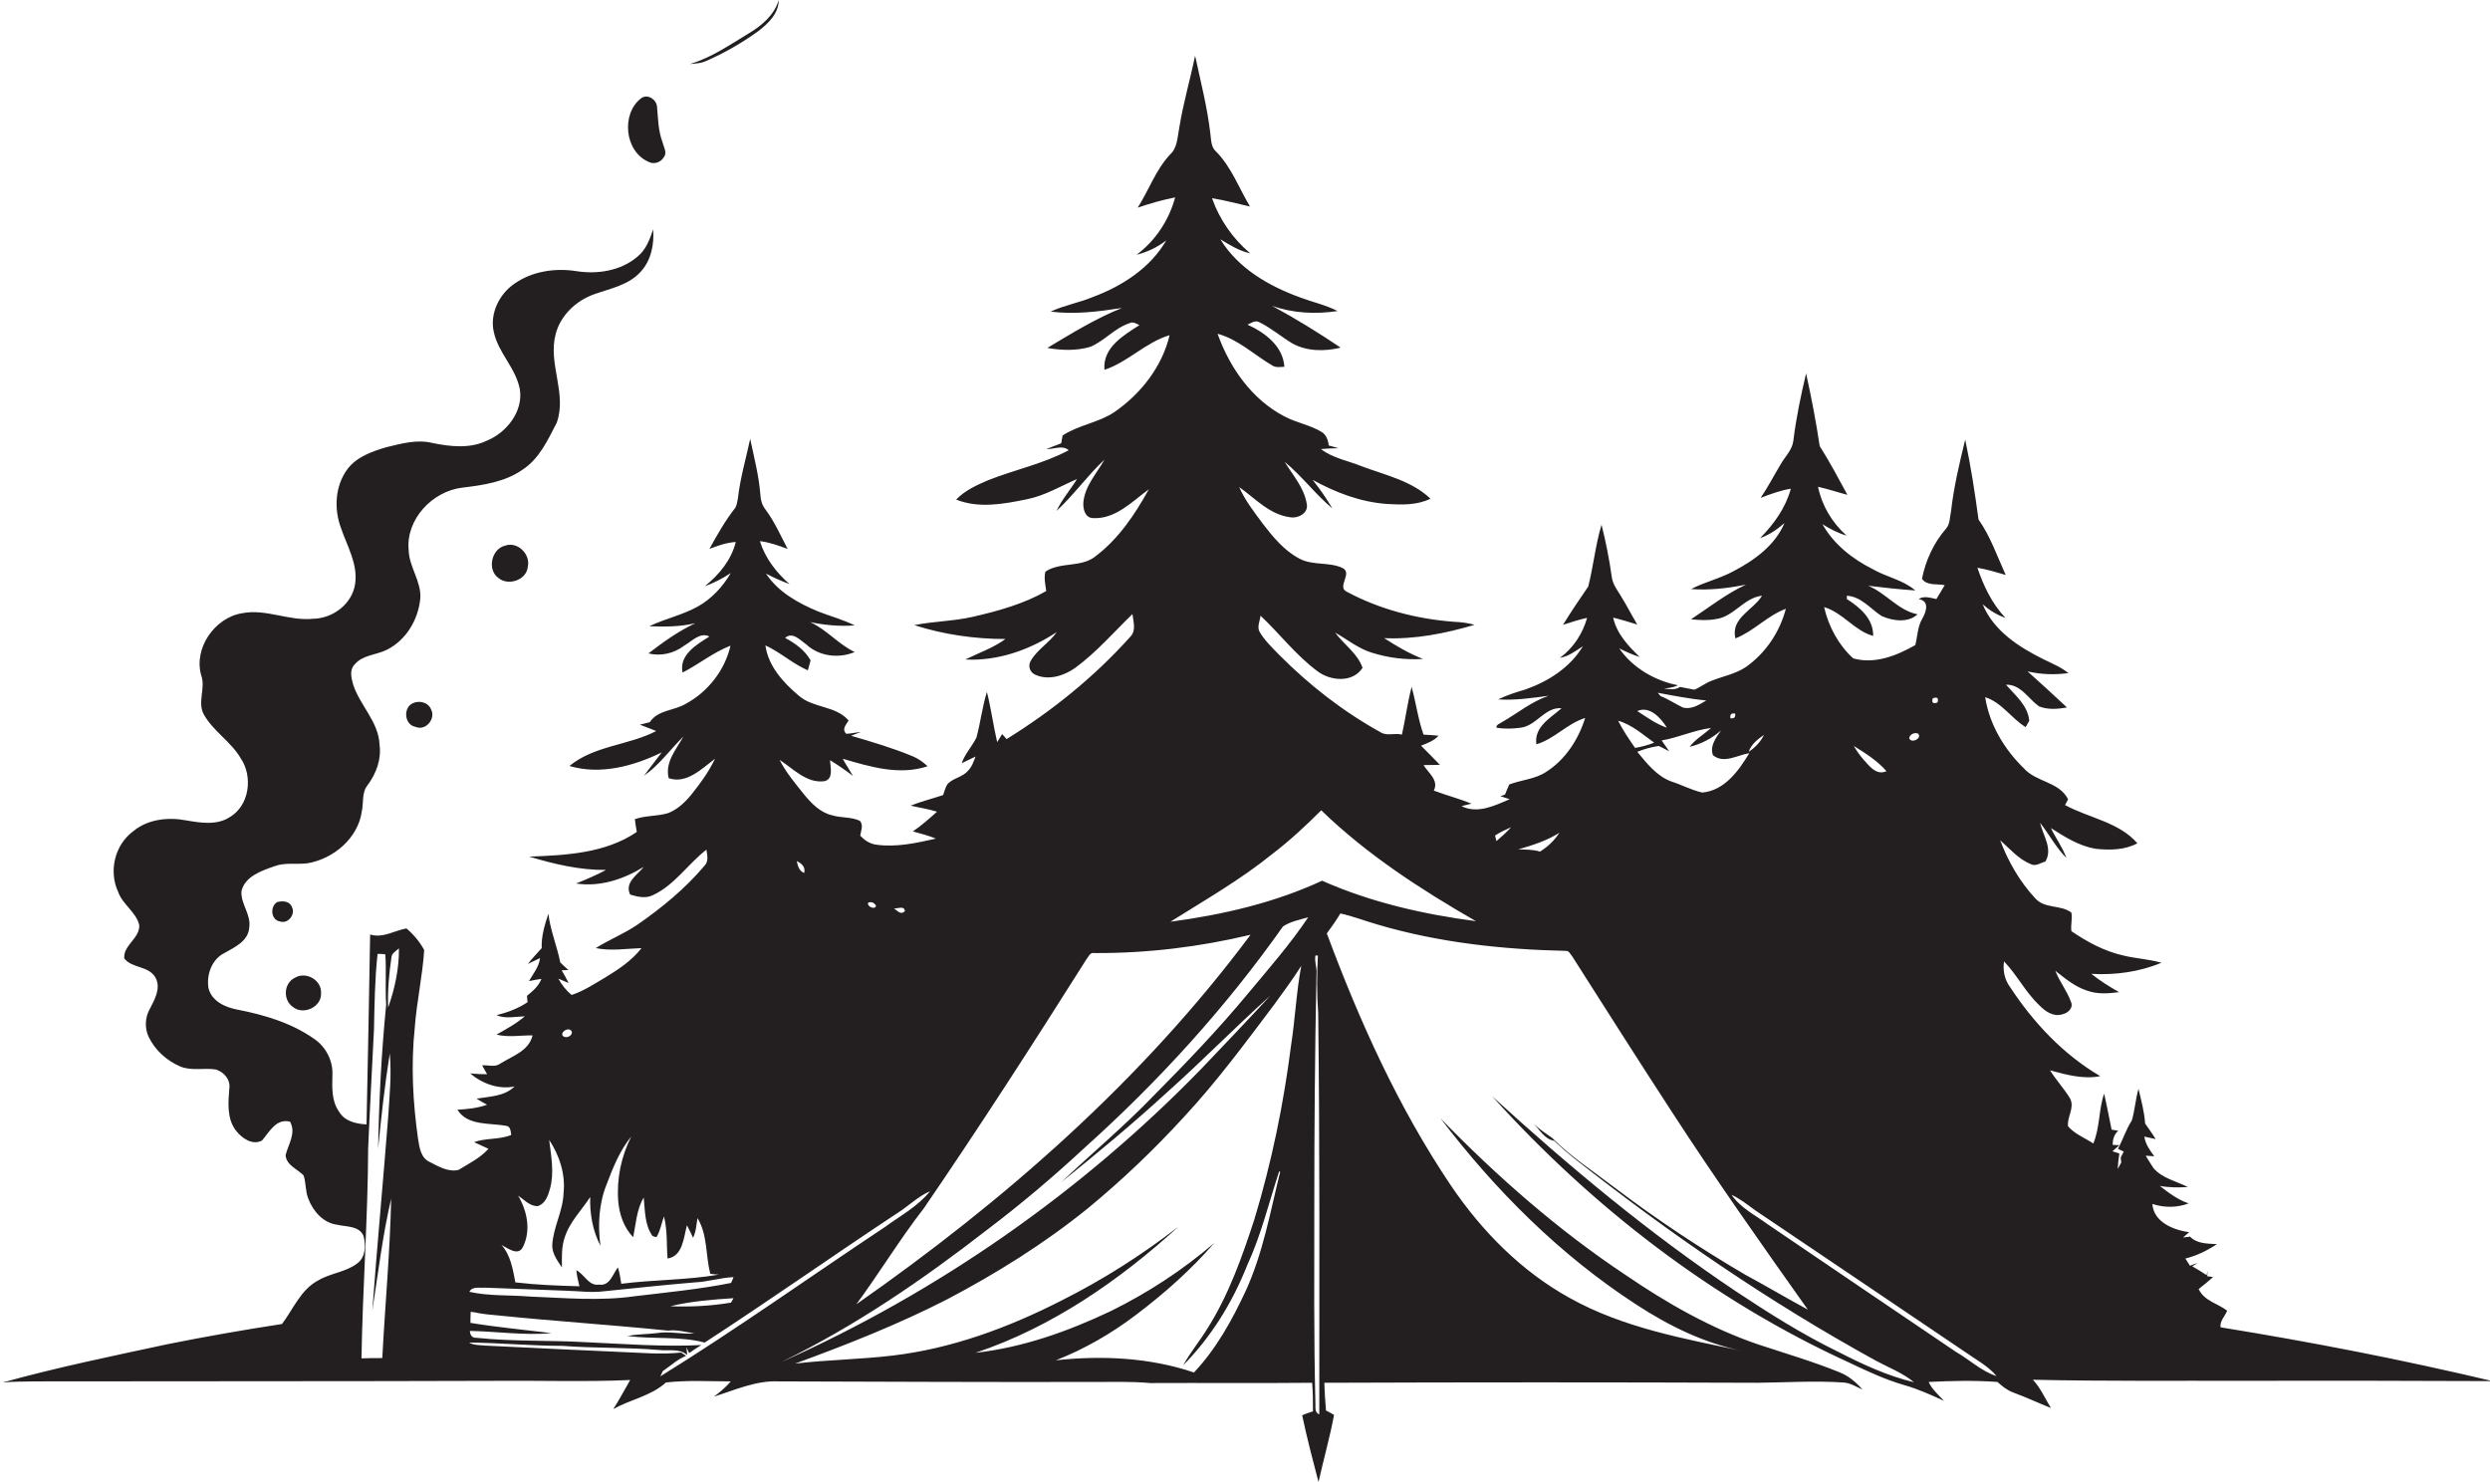 <?xml version="1.0" encoding="utf-8"?>
<!-- Generator: Adobe Illustrator 19.2.0, SVG Export Plug-In . SVG Version: 6.00 Build 0)  -->
<svg version="1.1" id="Layer_1" xmlns="http://www.w3.org/2000/svg" xmlns:xlink="http://www.w3.org/1999/xlink" x="0px" y="0px"
	 viewBox="0 0 898.2 535.4" style="enable-background:new 0 0 898.2 535.4;" xml:space="preserve">
<style type="text/css">
	.st0{fill:#231F20;}
</style>
<g>
	<path class="st0" d="M273.7,11.1c3.5-2.7,7.2-6.3,7.2-11.1c-1.6,5.5-6.2,9.3-10.9,12.1c-6.8,4.1-13.5,8.8-21.2,11
		c2-0.2,4-0.2,5.9-1.1C261.3,19.1,267.7,15.5,273.7,11.1z"/>
	<path class="st0" d="M801,478.8c-0.3-2.3,1.6-4,2.4-6c-3.4-2.6-8.3-3.5-10.3-7.8c1.8-1.4,3.5-2.8,5.2-4.3c-0.5-0.1-1.6-0.3-2.1-0.3
		c0-0.5,0.1-1.5,0.1-2L796,460c-1.7-1.1-3.4-2.2-5.2-3.2c0.5-0.3,1.5-0.9,2-1.2c-0.9,0.3-1.9,0.6-2.8,1c-0.6-0.9-1.1-1.7-1.7-2.6
		c4.1-1,7.9-2.9,11.4-5.2c-3.4-0.2-7.2-0.1-9.7-2.7c-0.6,0.1-1.8,0.2-2.5,0.3c0.5-0.5,1.6-1.4,2.2-1.9c-5.7-0.8-12.8-3.6-13.3-10.2
		c4.3,1.4,8.9,1.4,13.1-0.2c-3.9-1.3-7.2-3.8-10.4-6.3c3.3,0.6,6.7,0.6,10.1,0.4c-4.1-2.1-9.1-3.1-12.3-6.7c-1-1.5-2-3.1-2.9-4.6
		c1,0.1,2.1,0.1,3.1,0.2c-1.6-2.1-3.2-4.4-3.6-7.1c1,0.2,3.1,0.7,4.1,0.9c-1.2-1.9-2.5-3.8-3.8-5.6c-0.3-4.2-1.4-8.4-2.4-12.5
		c-1.1,3.8-1.3,7.7-2.4,11.4c-2.1,3.2-3.2,6.9-5,10.2c0.5,0.3,1.6,0.8,2.1,1c-0.3,0.5-0.8,1.6-1.1,2.1c0,0.4,0.1,1.3,0.2,1.8
		c-0.4,0.8-0.9,1.6-1.3,2.4c0.1-1.9,0.3-3.8,0.6-5.6c-0.6-0.2-1.9-0.6-2.5-0.8c0.6-0.5,1.9-1.7,2.5-2.2l-2.4-0.1c0-2,0.5-3.8,2-5.1
		c-0.6-0.1-1.8-0.3-2.4-0.4c-0.9-4.3-1.7-8.7-2.7-13c-2,5.9-1.5,12.3-3.9,18c-3-2-6.7-3.4-9.1-6.2c-0.5-3.2,2.4-6.5,0.8-9.9
		c-2.1-3.6-5.1-6.7-7.3-10.3c5.9,1.6,12,3.3,18.1,2.1c-13.3-7.8-24.1-19.3-32.5-32.1c-2-2.7-2.7-6-2.2-9.3
		c4.7,4.9,7.8,11.2,12.7,15.8c2.1,2.2,5.1,4.3,8.3,3.3c2-0.4,4.2-2.3,3.1-4.6c-1.4-3.9-4.1-7.2-5.6-11.1c3.6,2.8,7.1,5.8,11.6,7.2
		c3.7,1.3,7.6,1,11.4,0.5c-3.5-2-6.9-4.1-10-6.6c8.6,0.5,17.3-0.7,25.3-4c-4.5-1.3-9.2-1.5-13.7-2.6c-6.8-1.5-13.1-4.9-18.8-8.8
		c-0.3-2.2,0.4-4.5,0-6.7c-3.8-2.9-9.6-1.3-13-5.1c-5.6-6-9.8-13.3-12.7-21c3.5,3.1,6.6,6.8,11,8.6c1.8,1,3.6-0.5,5.3-0.9
		c2.8-4.6-0.9-9.5-1.9-14c3.3,4.2,5.8,9,9.5,12.7c-1.4-3.9-3.9-7.2-5.6-10.8c5,3.2,10.2,6.5,16.2,7.5c5,0.5,10.4,0.5,15-2
		c-6.7-7.7-17.5-9.1-26.1-13.8c0.3-0.5,0.9-1.6,1.1-2.1c-3.3-6.4-11.5-6.1-16-11.2c-7-6.8-12.4-15.8-13.9-25.6
		c6,1.9,9.4,7.6,14.6,10.8c0.3-0.6,1-1.7,1.3-2.3c-0.5-5.5-5-9.1-8.4-13c5.3-0.2,8,5,11.9,7.8c3.2,1.3,6.8,1,10.1,0.4
		c-4.7-4.4-9.4-8.7-14.2-13c4.8,1.1,9.8,1.3,14.7,0.6c-2.7-2.2-6-3.5-9-5c-8.9-4.4-18-10.3-21.9-19.8c2.4,2.1,5.1,3.8,8.2,4.9
		c-4.8-5.1-7.9-11.5-10.1-18.1c3.4,0.6,6.8,1.6,10.2,2.6c-3.1-6.8-5.5-13.9-9.8-20c-1.3-9.6-2.8-19.3-4.8-28.8
		c-2.1,8.5-4.1,17-5.1,25.7c-0.5,2.2-0.3,4.8-1.9,6.5c-4.4,5.1-7.3,11.4-8.6,18c1.8,2.6,5.5,1.7,8.2,2.3c-1,1.7-2,3.4-3,5
		c-2.1-0.4-4.4-1.3-6.4,0c4.1,0.7,2.7,4.7,1.3,7.1c-1.7,2.9-1.7,6.3-2.5,9.5c-6.7,3.8-14.6,7-22.4,4.8c-5.3-4.8-8.9-11.5-10.5-18.5
		c6.8,2,11,8.6,17.7,10.4c0.1-6.2-4.8-10.3-9.5-13.3v-1.2c5.2,0.3,8.5,4.7,12.5,7.3c4,1.8,9.6,2.6,13-0.6c-7-1.4-11.3-7.6-17.8-10.3
		c5.6,0.7,11.3,1.3,17,1.7c-4.4-3.8-10.3-4.8-15.2-7.6c-7.4-3.7-14.2-9-18.3-16.3c2.7,1.7,5.6,3.2,8.7,4.1
		c-5.2-4.6-8.9-10.8-10.3-17.6c3.6,0.8,7.1,2,10.6,2.9c-3.2-5.9-6.4-11.9-10-17.6c-1.3-8.8-3-17.5-4.9-26.2
		c-1.9,8-3.6,16.1-4.6,24.3c-0.4,3.4-3.1,5.8-4.7,8.7c-2.4,4-4.5,8.1-7.1,11.9c3.6-1.4,7.2-2.7,10.9-3.3
		c-1.9,6.9-6.1,12.8-11.1,17.8c3.3-1.1,6.1-3.1,8.8-5.4c-3.4,8-10.8,13.4-18.3,17.3c-4.9,2.7-10.4,3.9-15.4,6.5
		c6.7,0.5,13.3-0.3,19.8-1.6c-7.1,3.3-13.3,8.2-19.8,12.5c3,0.3,6.1,0.5,9.1-0.1c6.4-0.9,10-7.7,16.5-8.4c-3.1,5.2-11.4,8-9.6,15.4
		c6.6-2.6,11.5-8.2,18.2-10.7c-2.2,8.4-7.3,16-14.4,21c-3.7,2.5-8.1,3.3-12.2,4.9c-2.3,0.8-4.2,2.4-6.4,3.3c-1.7-0.3-3.5-0.7-5.2-1
		c-1.7,1.2-3.9,0.8-5.8,0.6c1.7-0.2,3.5-0.4,5.1-1.2c-8.3-1.6-16.4-6.3-21.2-13.3c2.4,1.2,4.8,2.3,7.4,3.1c-4.2-4-8.3-8.4-9.6-14.2
		c2.9,0.7,5.8,1.6,8.7,2.5c-2.1-3.5-3.9-7.1-6.1-10.6c-1.3-2.1-2.8-4.1-3.1-6.6c-0.9-6.3-2.1-12.6-3.7-18.8
		c-2.2,7.3-2.9,14.9-4.8,22.3c-3.1,4.5-6.2,9.1-9.1,13.8c2.9-0.9,5.7-1.9,8.7-2.5c-1.6,5.7-5,10.9-9.8,14.4c3.1-0.5,5.7-2.5,8.3-4.2
		c-4.6,7.7-12.5,12.7-20.7,15.6c-3.4,1-6.8,2.1-9.9,3.6c6.1,0.4,12.1-0.5,18.2-1.3c-6.2,2.1-11.2,6.3-16.8,9.5c-0.8,0.6-2.1,0.8-2,2
		c2.9,0.5,5.9,0.4,8.8,0c5.6-0.7,8.8-7.6,14.7-7c-4,3.5-10,6.7-9.1,13c6.5-1.9,11.1-7.5,17.6-9.5c-2.4,7.7-7.1,15-14,19.4
		c-4,2.7-9,2.9-13.4,4.6c-0.5,1.2-1,2.4-1.5,3.6c-0.4,0.2-1.3,0.5-1.7,0.6c1.1,0.4,2.3,0.7,3.4,1.1c-5.4,2.3-11.6,5.4-17.4,2.5
		c1.2-0.3,2.4-0.6,3.6-0.9c-4.4-1.8-9.1-3-13.6-4.7c1.9-3.7-1.9-6.3-3.7-9.2c1.9,0,3.9-0.1,5.9-0.1c-2.2-2.3-4.5-4.6-6.8-6.9
		c2.2-0.9,4.6-1.7,6.3-3.6c-1.8-0.2-3.6-0.3-5.4-0.4c-2-5.6-2.7-11.5-4.3-17.2c-1.5,5.7-2.2,11.5-3.5,17.2c-2.5-0.7-5.3,0.6-7.6-0.8
		c-13.6-7.5-25.9-17.1-36.8-28.1c-2.5-2.6-5.2-5.1-7-8.3c-0.9-1.8,0.2-3.8,0.4-5.7c6.9,6.5,12.8,14.3,20.5,20
		c4.7,3.6,12.8,4.3,16.3-1.2c-1.8-5.2-6.7-8.4-9.9-12.7c4.3,2.4,8.3,5.7,13.1,7.2c6,1.9,12.3,2.7,18.6,2.3c-4.9-1.9-9.5-4.6-14-7.5
		c11.1,0.5,22-1.7,32.6-4.8c-2.4-0.7-4.9-1-7.4-1.1c-13.5-1-26.9-4.5-38.8-10.9c-3.5-1.8,2.3-6.6-1.4-8.5
		c-4.9-2.3-10.8-0.8-15.6-3.4c-5.5-2.9-9.5-7.8-13.2-12.6c-3.1-4.2-6.4-8.4-8.5-13.2c5.8,4.1,11,10,18.5,10.9
		c2.7,0.5,6.5-1.5,5.9-4.7c-0.9-5.9-5-10.4-8-15.3c6.2,5.1,11,11.6,17.2,16.8c-2.1-3.6-4.5-7-7.1-10.3c8.3,4.6,17.3,8,26.8,8.7
		c5.3,0.3,10.8,0.5,15.7-1.9c-6.8-6.5-16.3-8.5-24.8-11.7c-4.9-2-10.4-2.9-14.7-6.2c2.1-0.2,4.2-0.3,6.3-0.3c-1.2-0.4-2.4-0.7-3.5-1
		c-0.2-1.9-0.9-3.9-2.6-4.9c-4.1-2.5-9.1-3.3-13.4-5.6c-11.7-6.1-19.7-17.5-24.1-29.8c7.4,2,13.1,7.5,19.5,11.3c1.4,1,3,0.7,4.6,0.6
		c-0.5-7.5-7-12.3-13.3-15.2c1.3-0.5,2.7-1.7,4.2-0.9c4.3,2.1,8,5.3,12,7.7c5.3,2.9,11.7,2.9,17.4,1.5c-8-5.4-16.3-10.5-24.8-15.1
		c7.5,2.7,15.8,3.1,23.7,1.9c-4.3-2.2-9-3.2-13.5-4.9c-11.3-4.1-22.4-10.5-28.8-21c3.4,2.1,6.8,4.2,10.8,5.1
		c-6.3-5.3-11.1-12.2-13.8-19.9c4.6,0.7,9.2,2,13.7,3c-4-6.7-6.7-14.2-12.2-19.8c-1.9-1.6-1.8-4.3-2.1-6.5
		c-1.1-9.5-3.5-18.8-5.5-28.1c-1.8,8.7-4.3,17.2-5.7,25.9c-0.7,3.4-0.6,7.3-3.4,9.8c-5.1,5.5-7.6,12.8-11.6,19.1
		c4.4-1.5,8.9-2.8,13.5-3.7c-2.2,8.2-7.1,15.6-13.9,20.7c3.9-1,7.5-2.7,10.7-5.2c-5.7,9.9-15.9,16.5-26.4,20.4
		c-5,2.1-10.4,3-15.3,5.3c8.6,1.1,17.2,0,25.7-1.3c-9.5,3.8-18.2,9.2-26.9,14.4c5.1,0.9,10.5,1.1,15.5-0.4c5.1-2.1,8.8-6.8,14.1-8.5
		c1.2-0.7,2.5,0.1,3.6,0.7c-5.8,3.7-13.3,8.1-12.6,16.1c8.5-2.8,14.8-9.9,23.5-12.5c-2.7,11.4-10.4,21.2-20,27.8
		c-5.7,3.8-12.9,4.6-18.6,8.4c-0.1,0.7-0.4,2.1-0.5,2.8c-1.8,0.7-3.6,1.4-5.4,2.1c2.7,0.1,5.8-1.6,8.1,0.4c-9.1,4.9-19.4,7-29,10.8
		c-4.2,1.8-8.4,3.7-11.6,7c8.1,3.3,17.2,1.6,25.5-0.1c6.5-1.3,12.1-4.7,18.1-7.3c-2.4,3.9-5.4,7.3-7.4,11.5
		c6.2-5.7,11.1-12.7,17.3-18.5c-2.8,5-7,9.4-7.6,15.3c-0.2,2.4,0.5,5.7,3.5,5.8c8.1,0.4,14.1-6,20.1-10.4c-5,9.1-11,18-19.4,24.3
		c-5.2,4-12.5,1.8-17.9,5.4c-0.6,2.3,0,4.7,0.3,7c-8.2,4.7-17.4,7.2-26.5,9.3c-7,1.6-14.2,1.6-21.1,3c10.6,3.4,21.8,5,32.9,5
		c-4.4,3.2-9.6,5-14.5,7.4c11.8,0.6,23.3-3.5,33-9.9c-2.7,3.9-7.1,6.3-9.4,10.4c-1.1,1.8-0.3,4.2,1.7,5c4.8,2.2,10.5,0.3,14.5-2.6
		c7.6-5.6,13.8-12.8,20.5-19.3c0.3,2.7,1.4,5.9-0.7,8.1c-13,14.5-28.2,26.8-44.7,37c-0.4-0.4-1.2-1.3-1.6-1.8c-0.6,1-1.2,2-1.8,2.9
		c-1.4-6-2.2-12.1-3.7-18.1c-1.7,5.4-2.3,11.1-3.8,16.5c-1.6,3.2-4.1,5.8-5.3,9.2c1.7-0.8,3.3-1.6,5-2.4c-0.7,1.8-1.3,3.7-2.7,5.1
		c-1.9,2.3-5.2,2.6-7.3,4.7c-0.9,1.2-1.2,2.8-1.7,4.1c-3.9,1.3-7.9,2.3-11.7,3.8c3.2,0.8,6.4,1.2,9.5,2.2c-2.8,2.5-5.6,5-8.7,7.1
		c2.8,0.8,5.6,1.5,8.3,2.6c-7,1.6-14.3,3.2-21.5,2.2c-2.3-0.3-4.3-1.6-5.8-3.3c0.3-1.8,1.2-3.7-0.1-5.3c-3.1-1.5-6.7-1-10-2
		c-4.4-1-7.6-4.4-10.3-7.7c-3.1-3.9-6.4-7.8-8.7-12.3c5,3.2,9.7,8.5,16.1,7.7c3.5-0.7,2.2-5.1,2.1-7.6c2.9,1.8,5.7,3.7,8.3,5.7
		c-1.2-2.1-2.6-4.1-3.7-6.2c9.9,2.9,20.4,6.1,30.6,2.7c-1.6-1.5-3.4-2.8-5.4-3.6c-7.2-3-14.7-5.2-22.2-7.4c1.2-0.5,2.4-0.9,3.6-1.4
		c-1.8,0.2-3.5,0.6-5.3,0.7c-1.8-1.6-0.1-3.3,0.8-4.8c-4.6-5.4-12.7-4.4-17.9-8.9c-5.6-4.7-11.1-10.7-12.1-18.2
		c5.4,2.5,9.8,6.6,15.3,9c0.3-1.2,0.7-2.4,1-3.6c-2.1-3.7-5.5-6.1-9.2-8.1c2.7-2.4,5.5,0.9,7.7,2.4c4.6,4.3,11.7,5.1,17.4,2.7
		c-5.9-2.8-10.1-8.1-16.1-10.8c5.3,1.1,10.7,1.6,16.1,1.2c-4.2-2.1-8.7-3.3-13.1-5c-7.2-3-14.5-7-18.9-13.7c2.8,1.5,5.6,2.7,8.5,3.8
		c-4.8-4.2-8.8-9.4-10.7-15.5c3.5,0.4,6.7,1.6,10,2.8c-2.5-4.8-4.7-9.8-7.9-14.1c-1.2-1.5-1.8-3.3-1.9-5.2
		c-0.5-6.9-2.3-13.7-3.7-20.4c-1.5,7.1-3.6,14.1-4.4,21.3c-0.3,1.2-0.3,2.5-1,3.6c-3.6,4.6-6.5,9.7-9.3,14.8
		c3.1-1.2,6.2-2.3,9.5-2.5c-1.6,6.5-6,11.8-11.1,15.9c3.3-1.1,6.4-2.8,9.3-4.7c-2.9,5-7,9.4-12.1,12.2c-5.5,3-11.7,4.3-17.3,7
		c5.6,0.2,11.2,0.2,16.6-1.1c-6.1,2.9-11.6,6.8-16.9,10.9c4.5,1.1,9.2,0,12.9-2.8c2.8-1.6,5.7-5,9.1-3.3c-4.6,2.9-11,6.6-9.7,13
		c5.9-3,11.1-7.3,17.3-9.7c-2,8.8-8.1,16.6-16,20.9c-4.2,2.6-10.2,2.2-13.1,6.7c-0.9,0.2-2.7,0.7-3.6,0.9c2,0.8,4,1.5,5.9,2.3
		c-10,5.2-22.3,5.2-31.3,12.6c11.1,3.3,23.1,0.1,33.3-4.9c-2.1,2.8-4.3,5.6-6.4,8.4c5.5-3.8,9.4-9.4,14.2-14.1
		c-2.6,4.7-6.7,9.2-5.3,15c6.5,2.2,11.9-3.4,16.7-7c-2.2,4.7-5.3,8.9-8.5,12.9c-2.3,2.8-5,5.4-8.4,6.7c-3.9,1.2-8.1,0.8-12,2.2
		c0.2,1.5,0.4,3.1,0.7,4.6c-11.3,7.7-25.5,8.4-38.8,8.9c9,2.7,18.2,4.9,27.7,4.8c-3.5,1.9-7.1,3.4-10.8,4.9c8.6,1.3,17.1-1.5,24.4-6
		c-2.3,2.9-7,5.6-4.9,10c2.7,0.8,5.6,1.5,8.2,0.2c7.8-3.6,12.6-11.2,19.3-16.4c0.3,2,0.9,4.2-0.7,5.8c-6.9,8.2-15.3,15.1-24.1,21.2
		c-4.8,3.3-10.2,5.4-15.1,8.5c5.4,1.1,11,0.2,16.5,0c-3.5,4.5-8.3,7.7-13.1,10.6c-3.9,2.3-7.8,4.9-12.1,6.3c-2-1.6-3.6-3.7-4.8-5.9
		c0.9,0.4,2.8,1.2,3.7,1.6c-0.8-1.6-1.6-3.1-2.5-4.6c0.6,0,1.8-0.1,2.4-0.1c-1-0.9-1.9-1.8-2.9-2.7c-1.2-6-3.6-11.6-4.3-17.6
		c-1.3,4-2.6,8.1-2.4,12.4c-1.7,1.9-3.4,3.7-5,5.7c1.5-0.7,2.9-1.4,4.4-2.1c-0.4,3.2-2.5,5.7-4,8.3c1.5-0.3,3-0.6,4.5-0.8
		c-1,2.6-3.1,4.4-5.2,6.1c0,0.6,0.1,1.8,0.2,2.3c-3.4,2.3-7.2,3.7-11.2,4.7c3.2,1.4,6.8,0.5,10.2,0.4c-3.1,2.7-6.7,4.6-10.2,6.6
		c4.3,1.1,8.7,0.2,13,0.3c-1.4,5.7-7.3,7.4-11.7,10.2c-1.9,1.4-4.3,0.4-6.5,0.6c0.6,1,1.2,2.1,1.8,3.2c-2,0-4.1-0.1-6.1-0.3
		c4.3,3.7,10.3,5.9,16,4.7c-3.6,3.6-8.9,3.6-13.7,4.4c1.2,0.8,2.5,1.5,3.8,2.2c-3.4,1.2-7,1.6-10.7,1.8c3.6,5.9,11.7,4.7,17.5,5.8
		c1.7,0.1,1.7,2.1,1.9,3.3c-4.3,1.8-9.1,1-13.4,2.6c1.7,0.8,3.4,1.6,5.2,2.4c-3,3.3-7,5.3-10.8,7.6c-3.6,0.9-7.2-1.2-10.3-2.8
		c-3.3-1.4-3.8-5.2-4.3-8.3c-1.9-13.3-2.6-26.8-1.2-40.2c0.7-9.4,2.8-18.6,3.4-28c-1.6-3-3.9-5.7-6.4-7.8c-4.4,0.8-8.5,3.6-13.1,2.2
		c-0.4,22.8-0.8,45.6-1.3,68.5c-3.7-0.2-7.9-1.1-9.9-4.6c-2.8-3.9-2.5-8.8-2.4-13.4c0.2-5-2.4-10-6.5-12.8
		c-8.2-5.8-18-8.7-27.7-10.6c-4.4-0.8-9.3-3-10.5-7.7c-0.8-4.8,1.1-10.4,5.7-12.7c3.7-2.1,8.7-4.3,9-9.3c0.7-4.7-3.2-8.5-2.8-13.1
		c1.3-5.3,7.2-7.3,11.8-8.9c3.8-1.5,8-0.6,12-1.1c9.4-1.6,18.2-9,19.6-18.7c0.7-3.2-0.1-6.8,2.1-9.5c3.1-4.2,5-9.3,4.3-14.5
		c-0.3-8.4-7.2-14.3-9.6-22c-0.6-2.3-1.3-5.1,0.6-7c2.9-3.5,7.8-3.4,11.6-5.3c7-3.5,11.4-10.9,12.1-18.6c0.4-6.1-4-11.2-4.2-17.3
		c-1.1-11.1,8.5-21.3,19.3-22.6c7.5-0.9,15.4-2,21.8-6.5c6-3.9,9.1-10.7,12.3-16.9c3.8-10.5-3.2-21.3-0.4-31.9
		c1.7-6.8,7.4-12.2,14-14.5c5.9-2.1,12.5-3.3,16.8-8.2c3.7-4.1,4.8-9.8,4.4-15.2c-1.2,3.6-2.6,7.4-5.7,9.9c-6,5.1-14.4,6.4-22,5.2
		c-7.6-1.2-15.9,0-22.3,4.5c-5.5,3.7-9,10.8-7.5,17.4c1.6,7.6,8,13.1,9.4,20.7c1.3,8-4.8,15.7-12,18.6c-6.1,2.9-13.1,2.1-19.5,0.8
		c-5.6-1.4-11.2,0.2-16.6,1.5c-5.1,1.5-10.6,3.4-14,7.8c-4.6,6.1-5,14.5-2.4,21.4c2.2,6.5,6.1,12.9,5.1,20c-1,7.3-8,12.6-15.2,12.7
		c-8.7,0.9-16.9-3.7-25.6-2c-9.9,1.6-17.6,12.7-14.7,22.5c1.6,4.6-1.5,9.6,0.9,14c3.4,6.1,9.8,9.8,13.3,15.8
		c4.5,6.6,3.2,17.1-4,21.3c-4.7,3-10.6,2-15.8,1.1c-6.5-1.2-13.7-0.4-18.9,3.9c-6.7,4.9-9,14.4-5.5,21.9c1.6,4.6,6.4,7.2,7.6,11.9
		c0.4,4.8-5.8,7.3-5.4,12.1c2.8,3.7,8.9,2.6,11.3,7c2,3.7-0.3,7.8-2,11.1c-1.8,3.1-2,7-0.5,10.2c2.3,4.8,6.5,8.6,11.4,10.7
		c4.1,1.7,8.7,0.4,12.9,1.1c2.9,0.9,5.3,3.7,4.8,6.9c-0.4,5.1-0.9,10.7,2.3,15c2.1,2.8,6,5.6,9.5,3.7c2.7-3.1,5-8,10.1-6.8
		c2.3,4.1-0.6,8.1-1.6,12.1c0.3,3.7,4.3,5,6.5,7.3c0.9,2.7,0.6,5.7,1.7,8.4c1.7,4.5,5.4,8.8,10.5,9.4c3.3,0.8,7.8,0.3,9.4,4
		c0.9,3.3,0.8,7.7-2.2,9.9c-4.1,3.2-9.6,3.5-14,6.1c-6.4,3.3-9.1,10.4-13.2,15.8c-13.7,2.1-27.4,4.5-40.9,7.2
		c-20,4.3-40.1,8.4-59.9,13.9c4-0.4,8-0.3,11.9-0.4c56-0.1,112,0,168-0.2c15.5-0.1,31,0.4,46.5-0.3c-2,3.5-3.9,7.1-6.1,10.5
		c6.2-3.5,13.6-4.7,19-9.6c7.8-0.9,15.6-0.4,23.4-0.4c-1.8,2.1-3.9,3.9-6.1,5.5c7.6-2.4,15.3-5.9,23.4-5.5c38,0.1,76,0.3,114,0.2
		c6.7,0,13.3-0.2,20,0.4c19.5-0.1,38.9,0.1,58.4-0.1c0.3,3.4,0.3,6.9,0.3,10.3c-1.3,0.4-2.6,0.9-3.9,1.4c1.7,8.1,3.8,16.1,5.9,24.1
		c1.8-8.1,4.1-16.1,5.6-24.2c-1-0.6-1.9-1.1-2.9-1.6c-0.3-3.3-0.5-6.7-0.6-10c52-0.2,104.1-0.2,156.1,0c10.4-0.1,20.8-0.8,31.1-0.1
		c2.5,0.1,4.7,1.6,6.9,2.5c-2.3-2.6-5-4.9-8.3-6.2c-9.6-3.9-19.5-6.8-29.2-10c-17.1-5.8-33-14.9-47.8-25
		c-24.4-16.2-46.5-35.6-66.9-56.6c19.7,25.9,43.1,49.3,70.5,67.1c11.9,7.8,24.8,14.1,38.8,16.9c-21.4-4.5-43.4-8.4-62.7-19.2
		c-17.4-9.6-31.7-24.1-42.8-40.5c-19-28.2-33-59.3-44.8-91c1.7-2.3,3.4-4.7,4.9-7.2c4.5,1,8.9,2.7,13.4,4c22,6.5,45,9,67.9,9.5
		c1.2-0.1,1.7,1.3,2.4,2.1c11.8,18.5,23.5,37,35.5,55.4c15.8,24.4,32.6,48.2,49.4,71.9c-7.6-4.1-15-8.5-22.6-12.6
		c-16.2-9.5-31.9-19.9-46.8-31.2c-7.7-5.9-15.9-11.2-22.8-18.1c-2.3-1.6-4.6-3.2-6.7-5.1c2.3,2.2,3.9,5.5,7.4,6.1
		c2.3,2.2,4.7,4.3,7.2,6.3c34.3,27.1,70.4,51.9,108.8,73c4.6,2.5,9.7,4.4,13.8,7.8c-9.7-2.3-18.8-6.6-27.6-11.1
		c-12.9-6.3-24.9-13.9-36.8-21.8c-31.2-20.9-60.1-45-87.8-70.3c36.1,40,79.7,73.7,128.8,96.1c6.5,3.1,13.1,6.2,20.1,8.2
		c4.9,1.4,9.5,3.5,14.1,5.6c-2-2.2-4.3-4.1-5.5-6.8c8.2-0.4,16.5-0.6,24.8,0c1.7,1.5,3.5,3,5.7,3.8c4.6,1.7,9.1,3.8,13.6,5.6
		c-2.1-3.4-3.7-7.2-6.5-10.2c25.9,0.6,51.8,0.3,77.6,0.4c29.4-0.1,58.8,0,88.2,0.1C866.2,490.4,833.7,484.1,801,478.8z M137.9,489.9
		c-2.5,0-5,0-7.5,0.1c0.4-25.3,2.3-50.5,2.4-75.7c0.6-14.3,1.4-28.6,2.1-42.9c0.2-9.1,0.3-18.2,1.3-27.3c0.9,0,1.9,0,2.8,0.2
		c0.4,6-0.1,12,0.3,18.1c-1.7,17.3-2.6,34.6-2.9,52c1.1-11.5,2.4-23,4.2-34.4c0.7,7.7-0.1,15.5-0.6,23.2c-1.8,23.2-4,46.4-5.7,69.6
		c2.1-13.5,3.7-27.1,6.8-40.4C140.7,451.6,138.9,470.8,137.9,489.9z M140,363.5c-0.2-6,0.3-12.1,1.2-18.1c0.1-1.6,1.7-2.3,2.7-3.3
		C144,349.4,142.4,356.7,140,363.5z M391.8,346.2c0.8-1,1.4-2.8,3-2.4c19,0.1,37.9-2.2,56.3-6.6c-39,52.4-88.8,96-142.2,133.3
		c8.4-11.4,15.7-23.5,24.4-34.7C353.5,406.3,372.8,376.3,391.8,346.2z M326.4,328.7c-1.5,1.5-2.7-0.2-3.9-1
		C323.8,327.8,326.3,326.6,326.4,328.7z M313.2,325.6c1.2-0.4,2.1,0,2.8,1.1C315.8,328.4,312.5,327,313.2,325.6z M290.1,314.9
		c-1.9-0.7-2.3-2.6-2.7-4.3C289.2,311.5,290.6,312.7,290.1,314.9z M206.3,372.3c0.1,1.7-2.8,2.6-3.5,1
		C202.7,371.6,205.7,370.4,206.3,372.3z M188.6,449.9c3-6,1.6-13-1.7-18.6c2.2,1.5,4.2,3.8,7,3.8c2.8-0.8,3.8-3.8,4.5-6.3
		c1.6-5.8,0.4-11.8-0.3-17.6c3.7,5.6,5.9,12.3,5.2,19.1c-0.2,6.6-3.8,12.5-4.1,19c0,3,1.9,5.5,3.5,7.9c0-3.5-0.2-7.1,0.9-10.5
		c1.7-5.7,6.1-10,9.3-14.9c-0.2,6,0.9,12.2,3.7,17.6c-1-7.4-0.6-15.1,2.2-22.1c2.3-6.1,4.8-12.3,8.9-17.3
		c-3.6,7.1-5.3,15.2-4.7,23.2c0.4,4.8,2,9.6,5.4,13.1c1-4.8,1.2-9.9,3.8-14.3c0.5,4.7,0.3,9.9,3.2,13.9c0.3,0.1,1.1,0.3,1.4,0.4
		c1.4-2.3,1.8-5,2.7-7.5c1.3,5,0.9,10.1,1.3,15.2c5.6-0.9,5.8-7.7,7-12c0.8,1.5,1.5,3,2.2,4.5c1.1-2.2,1.2-4.7,1.6-7.1
		c3.7,6.1,2.9,13.4,4.6,20.1c0.8,0.1,2.3,0.3,3.1,0.3c-11.7,2-23.5,1.8-35.2,3.3c-0.3-2-0.6-3.9-1.2-5.9c-1.9,2.4-2.9,6.8-6.8,6.2
		c-3.7,0.6-5.3-3.7-8.2-5.2c0.2,2,0.6,3.9,1.1,5.8c-7.7-0.2-15.4-0.5-23.1-1.4c-0.9-4.7-1.7-9.8-5-13.5
		C183.2,450.3,186.9,453.2,188.6,449.9z M175,464.5c9.7,0.3,19.4,0.8,29.1,1.1c4.6,0.1,9.2,0.8,13.8,0.2c10.9-1.1,21.8-2.3,32.7-3.2
		c4.7-0.2,9.3-1.7,14-1.9c-0.2,0.5-0.6,1.6-0.9,2.1c-11.5,2.3-23.2,3.4-34.8,4.8c-12.6,1.8-25.3,0.6-37.9,0.1
		c-7.2-0.6-14.6-0.1-21.7-1.7C170.4,463.9,173,464.7,175,464.5z M264.6,468.3c-0.2,0.4-0.7,1.2-0.9,1.6c-7.2,1.2-14.6,1.6-21.9,1.3
		C249.2,469.4,256.9,468.8,264.6,468.3z M238.2,496.5c0.2-0.5,0.7-1.4,0.9-1.9c2.8-1.9,5.3-4.3,8.4-5.5c-0.6-0.4-1.2-0.8-1.8-1.2
		c-3.6,0.4-7.2,0.4-10.8,0.3c-20-0.9-39.9-1.8-59.9-2.8c-2-0.2-4.1-0.1-5.8-1.1c11.2,0.1,22.4,1.2,33.7,1.2
		c11.7,0.9,23.4,0.5,35,1.5c3.4,0.4,7.1-0.7,10,1.8l-0.3-2.8c0.3,0.7,0.7,1.4,1,2.1c1.4-1,2.9-2,4.4-2.9c-13.8,0.7-27.5-0.4-41.2-1
		c-13.3-0.8-26.6-0.2-39.8-1.6c-1.6,0.1-2.4-0.8-2.5-2.5c9.8,0.2,19.7,1.7,29.5,0.8c-9.8-1.2-19.6-2.1-29.3-3.7c0-1.3,0-2.7,0.1-4
		c0.7,0.1,2.2,0.3,2.9,0.5c2.3,0.4,4.5,0.6,6.8,0.8c20.5,2.1,41,3.4,61.5,5.5c3.2-0.4,6.3,0.5,9.5,1c-4.6,0.4-9.1-0.9-13.6-0.1
		c-3.5,0.4-7.1,0.4-10.6,1c9.3,1.3,18.8,0,27.9,2.4c23.4-15.2,46.2-31.3,69.5-46.7c4-2.5,7.4-6,11.8-7.9c-4.4,5.5-10.8,8.9-16.4,13
		C292.3,460.5,265.8,479.4,238.2,496.5z M465.7,377.2c-2.7,21.2-7,42.1-13.2,62.6c-4.4,13.5-9.2,27.1-16.8,39.2
		c-2.8,4.6-6.3,8.8-8.9,13.5c10.1-10.2,17.8-22.7,23.1-36.1c5-10.8,7.8-22.5,11.5-33.8l0.4,0.1c-3.6,14.5-6.2,29.4-12.5,43.1
		c-4.9,10.5-10.6,20.8-18.6,29.3c-16-5.4-33.2-6.2-49.8-4.4c10.4-4.1,20.1-9.7,28.9-16.4c10.2-7.7,19.8-16.2,28.2-25.9
		c-11.4,9.8-24,18-37.4,24.6c-15.4,7.3-31.7,13.1-48.7,15c27.5-9.2,51.9-26.1,73.2-45.5c-13.2,10.2-27.3,19.2-42.3,26.7
		c-19,9.7-39.5,17.3-60.8,19.8c-11.7,1.4-23.5,1.5-35.2,2.9c18.6-6.8,37.1-14.1,54.7-23.1c17.9-9.4,35.2-20.2,50.9-32.9
		c12.4-10.2,24-21.3,34.8-33.1c11.8-12.7,22.1-26.7,32.5-40.5c3.3-4.6,6.7-9.1,9.7-13.9C467.6,357.9,467.2,367.6,465.7,377.2z
		 M450.1,358.5c-10.7,12.9-22.3,25-34.1,36.9c-10.5,10.9-22.1,20.6-33.1,31c12.9-10.4,25.7-21,37.9-32.2
		c12.8-11.4,24.7-23.6,37.4-35c-8.2,8.9-16.6,17.7-25,26.5c-43.1,44.3-94.8,80.4-151.3,105.6c26.5-12.9,50.9-29.6,74.2-47.7
		c12.3-9.3,24.1-19.3,35.4-29.8c26.5-23.8,50.7-50.4,71.3-79.6c2.7-1.8,6-2.4,9.1-3.3C465.4,340.6,457.6,349.5,450.1,358.5z
		 M475.9,510.2c-1.8-0.7-1.3-2.5-1.4-3.9c-0.6-23.7-0.4-47.4-0.4-71c0-28,0.2-56,0.8-84c0.2-2.2-0.8-4.4-0.4-6.6c0.2,0,0.7,0,0.9,0
		c-0.4,6.8-0.4,13.8,0.1,20.7C476.1,413.6,475.9,461.9,475.9,510.2z M476.9,317.7c-17.2,8-36,12.3-54.7,14.8
		c12.4-7.8,25.2-15.1,36.7-24.4c6.3-4.8,12.1-10.2,17.7-15.8c16.5,16,36,28.6,55.8,40C513.4,329.8,494.5,325.5,476.9,317.7z
		 M539.8,303.4c-0.1-0.5-0.4-1.5-0.5-2c1.8-1.2,3.8-2.1,5.8-3C543.5,300.2,541.7,301.8,539.8,303.4z M555.5,307.2
		c-2.5-0.8-5.2-0.7-7.8-0.8c5.1-1.5,10.3-3.1,14.8-6C560.7,303.2,558.3,305.5,555.5,307.2z M697.2,251.9c1.6-0.6,2.2-0.1,1.7,1.5
		C697.3,254,696.7,253.5,697.2,251.9z M692,264.7c1.3,1.8-2.6,3.6-3.3,1.6C688.8,264.9,690.8,264,692,264.7z M680.5,278.2
		c-3.7,1.6-6.1-1.8-8.3-4.2c-1.3-1.5-2.5-3.2-3.5-4.9C672.9,271.7,677.2,274.4,680.5,278.2z M636.3,265.1c-1.2,2.5-3.2,4.6-5.5,6.1
		C631.7,268.5,634,266.7,636.3,265.1z M625.9,257.4c0.2,1.3-0.3,1.9-1.7,1.7C624,257.7,624.5,257.2,625.9,257.4z M615.5,252.7
		c-2.6,1.5-5.4,3.4-8.5,2.5c-2.7-1.3-5.2-3-8-4.1c-0.3-0.4-0.7-0.8-1-1.2C603.8,251,609.6,252.1,615.5,252.7z M601.3,262.5
		c-3.9-1.3-7.3-3.8-10.7-6C595.1,254.5,599.1,259,601.3,262.5z M583.7,260c5,1.4,8.9,5,13,7.9c-2.2,0.9-4.6,1.5-6.9,1.9
		C587.6,266.6,585.4,263.4,583.7,260z M614,285.9c-3.9-0.9-7.6-2.9-11.4-4.1c-5.1-2-8.6-6.5-12-10.6c2.5-1,5-1.7,7.7-2.1
		c1.3,0.5,2.5,1.3,3.8,1.9c-0.9-1.3-1.8-2.6-2.7-3.9c6-1,11.6-3.7,17.8-4.5c-2.5,2.3-5.6,4-7.7,6.8c4.2-1,8.1-3.1,11.3-5.9
		c-1.8,2.6-4.1,5.6-2.9,8.9c3.8,3.3,9-0.1,13.1-0.7C627.2,278,622.1,285.2,614,285.9z M705.6,487.7c-22.7-15.4-45.4-30.7-68-46.1
		c-4.5-3.3-9.8-5.9-13-10.6c3,1.4,5.7,3.5,8.4,5.5c25.5,17.2,50.9,34.3,76.3,51.5c3.7,2.6,7.9,4.8,10.9,8.4
		C714.8,494.7,710.5,490.5,705.6,487.7z"/>
	<path class="st0" d="M234,58.4c1.9,1,4.3,0.2,5.4-1.6c1.4-1.7,0-3.7-0.4-5.5c-1.6-4.1-1.6-8.6-2-12.9c-0.3-2.6-3.5-4.7-5.8-2.9
		C224,41.1,225.3,54.7,234,58.4z"/>
	<path class="st0" d="M182.3,196.8c-5,1.1-6.7,8.7-2.5,11.7c3.6,3,10.2,0.7,10.6-4.1C191.4,199.9,186.7,195.3,182.3,196.8z"/>
	<path class="st0" d="M149.1,253.6c-3.8,1.5-3.3,7.9,0.8,8.6c3.7,1.6,7.4-3,5.6-6.3C154.5,253.4,151.4,252.6,149.1,253.6z"/>
	<path class="st0" d="M105.3,327.2c-0.8-2.2-3.4-2.3-5.3-1.8c-2.7,1.6-2.3,6.5,1,7C103.9,333.4,106.7,329.8,105.3,327.2z"/>
	<path class="st0" d="M105.9,363.4c3.7,2.8,10.1-0.2,9.9-5c0.4-4.8-5.4-8.1-9.4-5.7C102.2,354.7,102,361,105.9,363.4z"/>
</g>
</svg>
